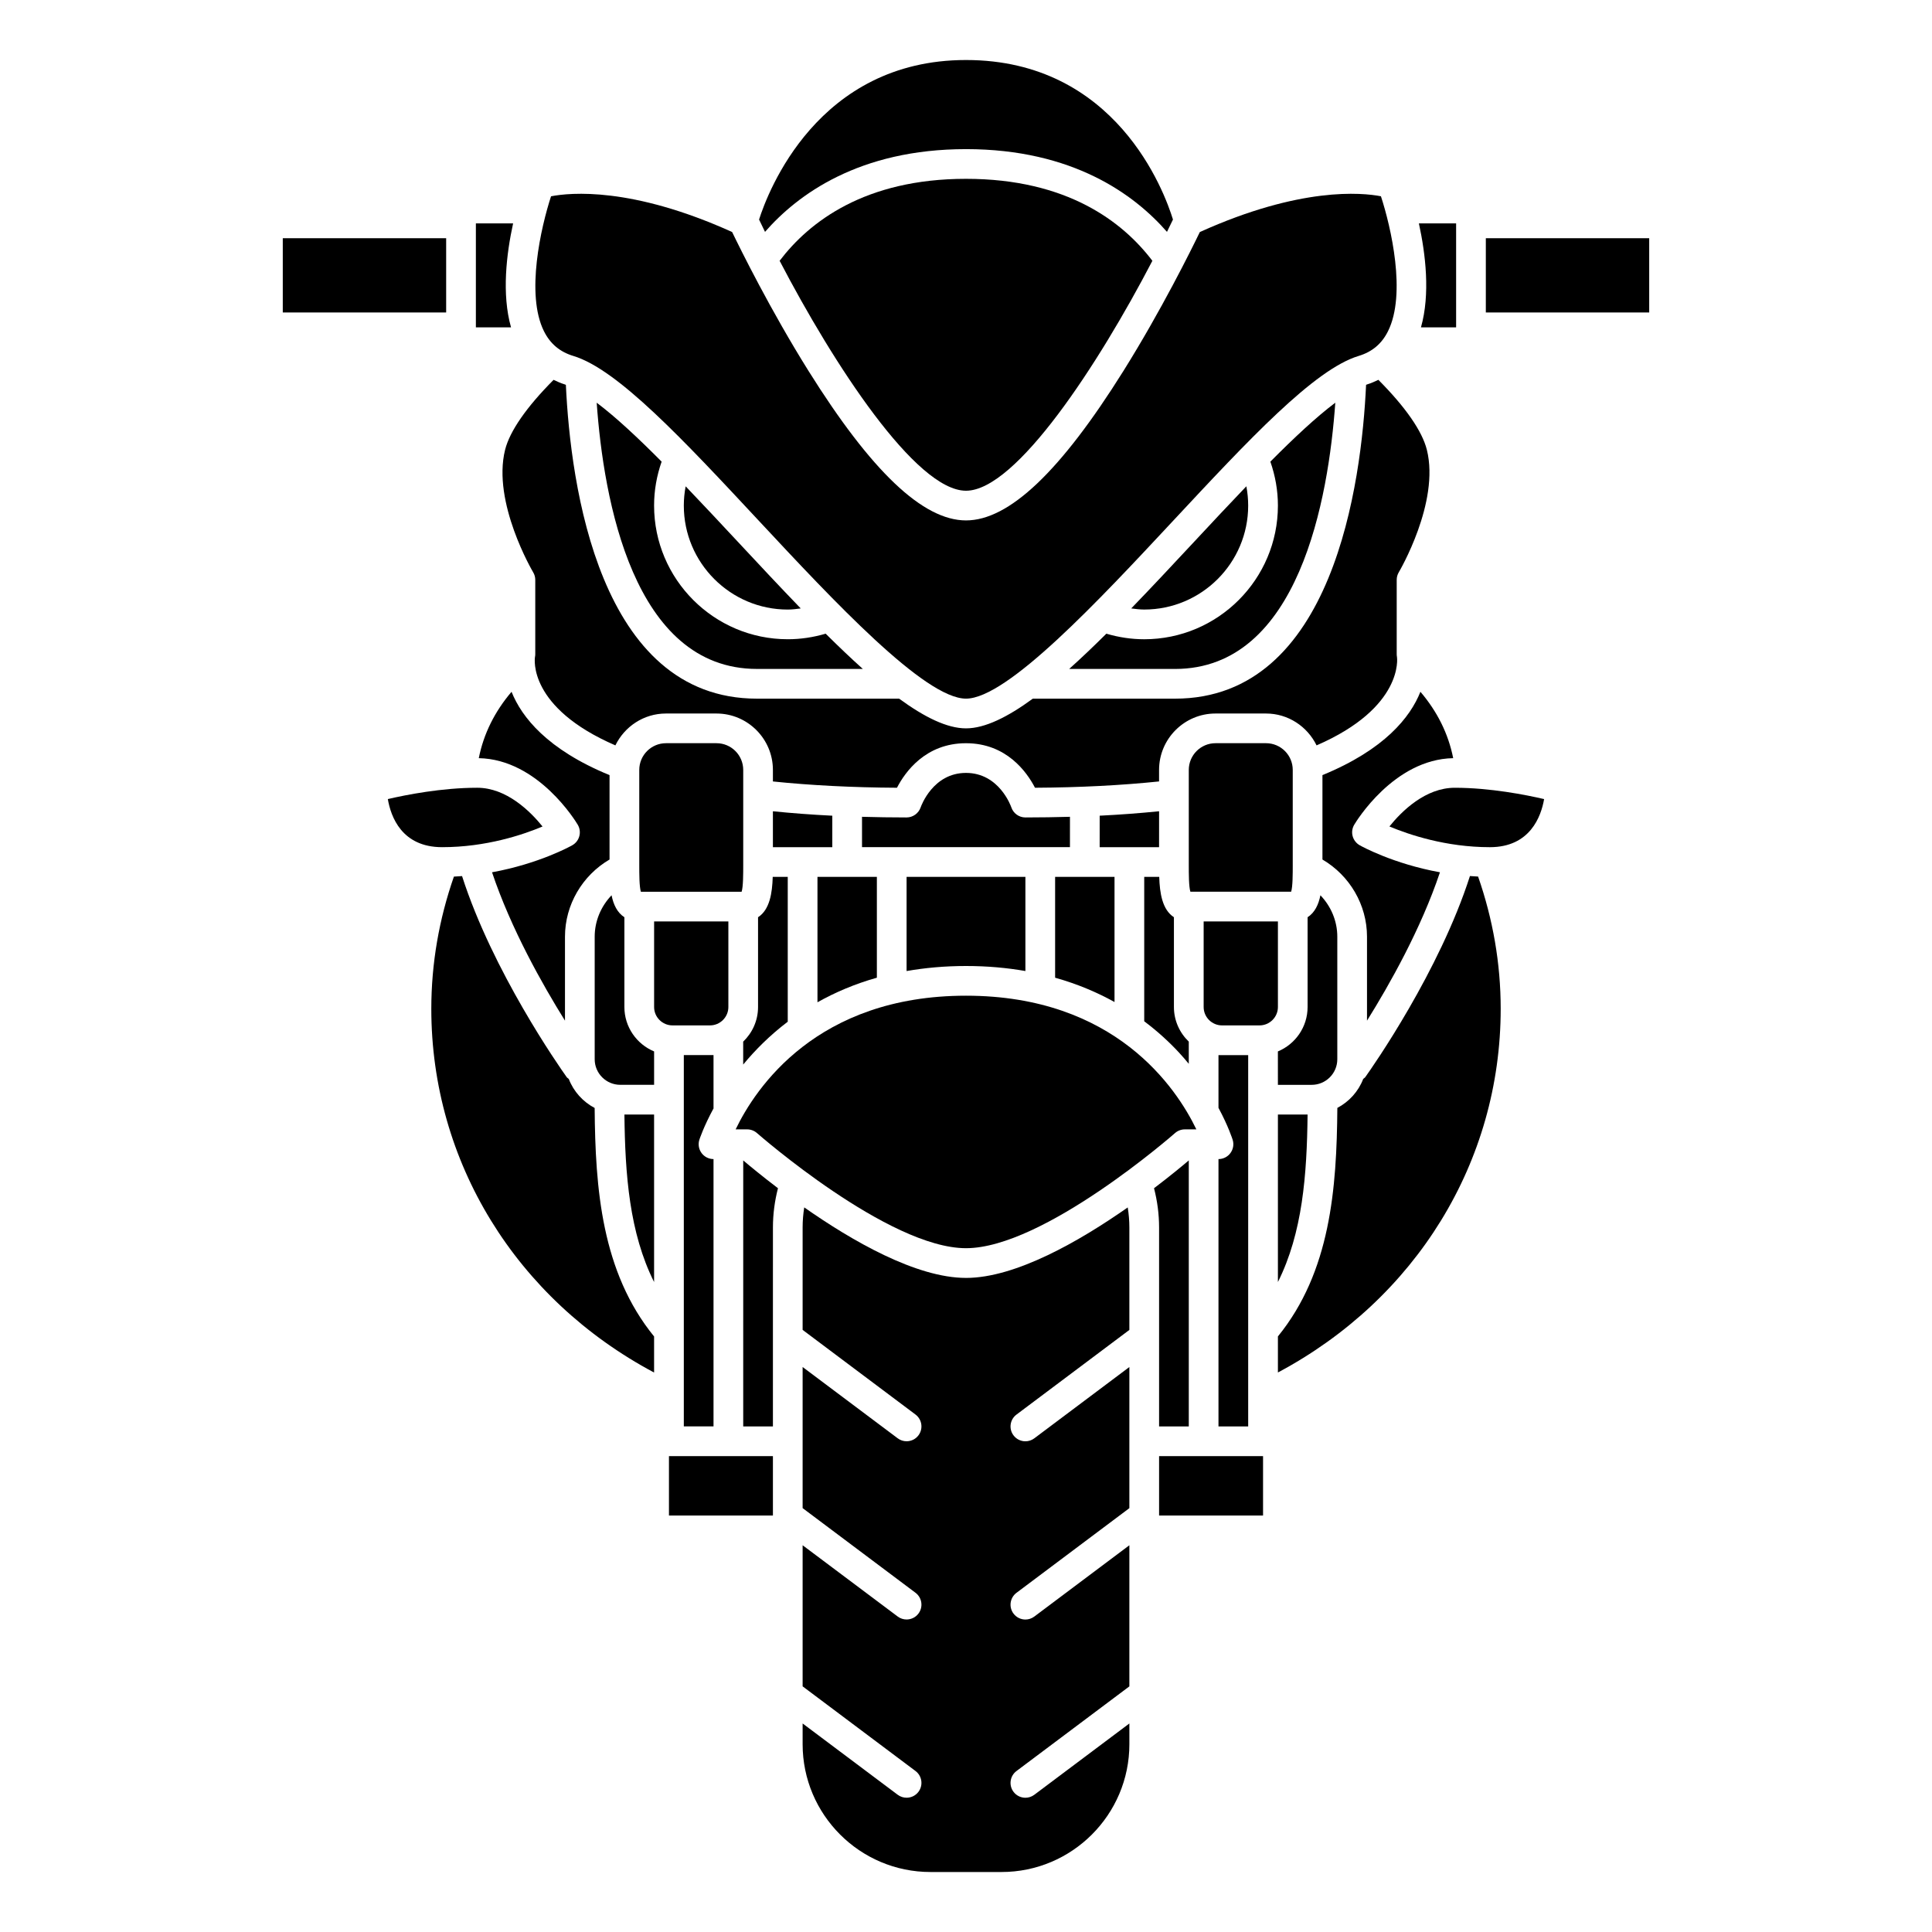 <?xml version="1.0" encoding="UTF-8"?>
<!-- Uploaded to: ICON Repo, www.iconrepo.com, Generator: ICON Repo Mixer Tools -->
<svg fill="#000000" width="800px" height="800px" version="1.1" viewBox="144 144 512 512" xmlns="http://www.w3.org/2000/svg">
 <g>
  <path d="m427.55 360.46c-3.844 0.105-7.766 0.172-11.809 0.172-1.695 0-3.195-1.082-3.734-2.691-0.117-0.348-3.254-9.113-12.008-9.113s-11.891 8.766-12.016 9.137c-0.551 1.586-2.055 2.668-3.731 2.668-4.047 0-7.961-0.066-11.809-0.172v8.047h55.105z"/>
  <path d="m344.89 387.08v23.793c0 3.606-1.52 6.852-3.938 9.172v6.074c3.148-3.812 7.039-7.738 11.809-11.352v-38.383h-3.981c-0.125 4.269-0.797 8.707-3.891 10.695z"/>
  <path d="m376.38 376.38h-15.742v33.234c4.613-2.594 9.828-4.844 15.742-6.512z"/>
  <path d="m486.59 373.24v-25.207c0-3.902-3.176-7.078-7.074-7.078h-13.395c-3.906 0-7.082 3.176-7.082 7.078v25.207c0 2.332 0 5.727 0.426 7.078h26.703c0.422-1.352 0.422-4.75 0.422-7.078z"/>
  <path d="m400 400c5.68 0 10.91 0.488 15.742 1.332v-24.949h-31.488v24.953c4.852-0.844 10.078-1.336 15.746-1.336z"/>
  <path d="m340.54 380.32c0.422-1.352 0.422-4.75 0.422-7.078v-25.207c0-3.902-3.176-7.078-7.074-7.078h-13.395c-3.906 0-7.082 3.176-7.082 7.078v25.207c0 2.332 0 5.723 0.426 7.078z"/>
  <path d="m344.61 444.28c0.348 0.305 34.836 30.504 55.391 30.504s55.043-30.199 55.387-30.504c0.715-0.633 1.645-0.984 2.602-0.984h3.059c-5.266-10.922-21.484-35.426-61.051-35.426s-55.781 24.492-61.047 35.426h3.059c0.957 0 1.887 0.352 2.602 0.984z"/>
  <path d="m459.04 425.92v-5.879c-2.418-2.32-3.938-5.566-3.938-9.172v-23.793c-3.094-1.988-3.766-6.422-3.894-10.695h-3.977v38.27c3.629 2.719 6.68 5.555 9.184 8.254 0.938 1.008 1.797 2.016 2.625 3.016z"/>
  <path d="m451.17 358.99c-5.004 0.504-10.23 0.906-15.742 1.176l-0.004 8.348h15.742z"/>
  <path d="m439.36 376.38h-15.742v26.723c5.965 1.672 11.188 3.914 15.742 6.445z"/>
  <path d="m364.57 360.17c-5.519-0.27-10.746-0.672-15.742-1.176v9.516h15.742z"/>
  <path d="m498.4 424.71v-32.484c0-4.152-1.68-8.059-4.477-10.969-0.492 2.481-1.5 4.602-3.398 5.82v23.793c0 5.301-3.254 9.848-7.871 11.77l0.004 8.852h8.965c3.738 0 6.777-3.039 6.777-6.781z"/>
  <path d="m482.66 483.75c6.531-13.035 7.684-28.391 7.863-44.391h-7.863z"/>
  <path d="m295.66 368c-0.457 0.262-8.832 4.902-21.266 7.164 5.012 14.953 13.359 29.746 19.332 39.32v-22.258c0-8.445 4.594-16.227 11.809-20.445v-22.367c-16.5-6.769-23.293-15.367-25.969-22.086-4.481 5.266-7.402 11.148-8.684 17.594 15.773 0.297 25.809 16.934 26.23 17.648 0.539 0.91 0.688 2 0.414 3.023-0.273 1.02-0.945 1.887-1.867 2.406z"/>
  <path d="m529.11 344.92c-1.277-6.445-4.203-12.332-8.684-17.594-2.672 6.719-9.465 15.312-25.965 22.086v22.371c7.211 4.219 11.809 12.008 11.809 20.445v22.258c5.977-9.578 14.324-24.367 19.332-39.32-12.434-2.258-20.809-6.902-21.266-7.164-0.922-0.52-1.594-1.391-1.871-2.41-0.277-1.023-0.125-2.109 0.414-3.023 0.426-0.715 10.457-17.352 26.23-17.648z"/>
  <path d="m520.57 230.75h9.316v-27.551h-9.867c1.762 8.043 3.055 18.727 0.551 27.551z"/>
  <path d="m320.48 333.09h13.395c8.246 0 14.953 6.707 14.953 14.949v3.055c9.906 1.023 20.902 1.602 32.879 1.668 2.168-4.199 7.586-11.801 18.289-11.801s16.117 7.602 18.289 11.801c11.957-0.07 22.949-0.645 32.879-1.672v-3.051c0-8.242 6.707-14.949 14.949-14.949h13.395c5.898 0 10.969 3.469 13.398 8.445 23.18-10.066 21.336-23.281 21.309-23.414-0.051-0.254-0.074-0.52-0.074-0.773v-19.68c0-0.711 0.191-1.41 0.559-2.023 0.109-0.184 10.914-18.5 7.43-32.449-1.238-4.961-5.691-11.344-12.848-18.535-0.949 0.441-1.898 0.891-2.949 1.203-0.098 0.027-0.207 0.086-0.309 0.117-1.199 25.855-8.625 83.172-50.645 83.172h-37.672c-6.691 4.894-12.703 7.871-17.715 7.871-5.016 0-11.023-2.977-17.715-7.871h-37.672c-41.879 0-49.414-56.773-50.645-83.168-0.098-0.031-0.207-0.09-0.309-0.117-1.051-0.32-2-0.762-2.949-1.203-7.156 7.188-11.605 13.574-12.848 18.535-3.488 13.949 7.32 32.262 7.43 32.449 0.371 0.609 0.566 1.305 0.566 2.019v19.68c0 0.254-0.023 0.52-0.078 0.77-0.082 0.508-1.848 13.391 21.309 23.418 2.426-4.977 7.496-8.445 13.398-8.445z"/>
  <path d="m474.78 277.98c0-1.73-0.168-3.438-0.484-5.109-4.527 4.723-9.168 9.699-13.773 14.637-5.688 6.098-11.293 12.105-16.734 17.73 1.145 0.145 2.281 0.297 3.441 0.297 15.191 0 27.551-12.363 27.551-27.555z"/>
  <path d="m427.34 321.28h28.047c32.898 0 40.695-45.336 42.48-70.559-5.004 3.758-10.898 9.266-17.207 15.621 1.301 3.738 2 7.637 2 11.641 0 19.535-15.895 35.426-35.426 35.426-3.43 0-6.793-0.516-10.039-1.477-3.379 3.356-6.672 6.504-9.855 9.348z"/>
  <path d="m352.77 305.54c1.156 0 2.293-0.156 3.434-0.301-5.441-5.625-11.043-11.629-16.727-17.723-4.606-4.938-9.246-9.91-13.77-14.633-0.316 1.672-0.488 3.371-0.488 5.102 0 15.191 12.359 27.555 27.551 27.555z"/>
  <path d="m302.13 250.72c1.809 25.559 9.66 70.555 42.484 70.555h28.047c-3.184-2.848-6.477-5.996-9.852-9.344-3.25 0.961-6.609 1.473-10.043 1.473-19.531 0-35.426-15.891-35.426-35.426 0-4.012 0.695-7.906 2-11.637-6.312-6.356-12.207-11.863-17.211-15.621z"/>
  <path d="m287.78 363.03c-3.309-4.094-9.586-10.266-17.312-10.266-9.406 0-18.914 1.887-23.688 3 0.785 4.637 3.68 12.746 14.383 12.746 11.676 0 21.438-3.297 26.617-5.481z"/>
  <path d="m321.28 529.89h27.551v15.742h-27.551z"/>
  <path d="m451.17 529.89h27.551v15.742h-27.551z"/>
  <path d="m451.17 522.02h7.871v-70.5c-1.789 1.523-5.012 4.184-9.211 7.371 0.871 3.387 1.34 6.871 1.34 10.406z"/>
  <path d="m400 482.66c-13.219 0-30.227-9.832-42.871-18.688-0.277 1.754-0.426 3.531-0.426 5.328v27.133l29.914 22.434c1.738 1.305 2.09 3.769 0.789 5.508-0.77 1.035-1.957 1.574-3.152 1.574-0.82 0-1.648-0.254-2.359-0.789l-25.191-18.887v37.391l29.914 22.434c1.738 1.305 2.09 3.769 0.789 5.508-0.77 1.035-1.957 1.574-3.152 1.574-0.82 0-1.648-0.254-2.359-0.789l-25.191-18.883v37.391l29.914 22.434c1.738 1.305 2.09 3.769 0.789 5.508-0.77 1.035-1.957 1.574-3.152 1.574-0.82 0-1.648-0.254-2.359-0.789l-25.191-18.887v5.488c0 18.68 15.195 33.875 33.879 33.875h18.836c18.68 0 33.879-15.191 33.879-33.875l-0.004-5.488-25.191 18.895c-0.707 0.531-1.539 0.789-2.359 0.789-1.195 0-2.379-0.543-3.152-1.574-1.309-1.734-0.953-4.203 0.789-5.508l29.914-22.434v-37.398l-25.191 18.895c-0.707 0.531-1.539 0.789-2.359 0.789-1.195 0-2.379-0.543-3.152-1.574-1.309-1.734-0.953-4.203 0.789-5.508l29.914-22.434v-37.402l-25.191 18.895c-0.707 0.531-1.539 0.789-2.359 0.789-1.195 0-2.379-0.543-3.152-1.574-1.309-1.734-0.953-4.203 0.789-5.508l29.914-22.434v-27.137c0-1.793-0.152-3.574-0.434-5.324-12.641 8.848-29.645 18.68-42.859 18.68z"/>
  <path d="m400 183.52c28.391 0 44.691 12.109 53.262 21.93 0.543-1.109 1.074-2.207 1.586-3.273-2.281-7.418-15.105-42.273-54.848-42.273-39.355 0-52.543 35.047-54.84 42.285 0.508 1.062 1.035 2.156 1.578 3.258 8.57-9.816 24.871-21.926 53.262-21.926z"/>
  <path d="m466.91 451.17v70.848h7.871v-98.402h-7.871v13.973c2.598 4.832 3.68 8.227 3.762 8.48 0.371 1.191 0.148 2.492-0.594 3.5-0.742 1.012-1.918 1.602-3.168 1.602z"/>
  <path d="m512.21 363.02c5.199 2.184 15 5.492 26.625 5.492 10.668 0 13.578-8.168 14.371-12.746-4.785-1.113-14.293-3-23.676-3-7.769 0-14.023 6.16-17.32 10.254z"/>
  <path d="m482.66 388.19h-19.68v22.68c0 2.684 2.188 4.871 4.871 4.871h9.93c2.688 0 4.879-2.188 4.879-4.871z"/>
  <path d="m537.76 207.13h43.297v19.68h-43.297z"/>
  <path d="m533.55 376.16c-8.117 25.277-25.691 50.422-27.738 53.289-0.145 0.203-0.371 0.301-0.543 0.469-1.277 3.328-3.734 6.039-6.859 7.691-0.164 21.391-1.836 43.453-15.75 60.559v9.555c36.559-19.461 59.039-55.832 59.039-96.391 0-12.008-2.062-23.77-5.988-35.035-0.73-0.027-1.441-0.082-2.16-0.137z"/>
  <path d="m340.96 522.02h7.871l0.004-52.719c0-3.539 0.465-7.023 1.336-10.41-4.195-3.188-7.414-5.848-9.207-7.367z"/>
  <path d="m218.94 207.13h43.297v19.68h-43.297z"/>
  <path d="m279.98 203.2h-9.867v27.551h9.316c-2.504-8.824-1.211-19.508 0.551-27.551z"/>
  <path d="m295.94 238.33c11.742 3.539 29.141 22.203 49.285 43.812 19.531 20.941 43.832 47.004 54.777 47.004 10.941 0 35.242-26.062 54.773-47.008 20.148-21.609 37.547-40.27 49.285-43.812 3.574-1.078 6.121-3.219 7.777-6.551 4.914-9.852 0.789-27.621-1.875-35.762-5.043-0.973-21.336-2.562-47.992 9.48-2.211 4.582-10.215 20.777-20.262 36.836-16.664 26.641-30.309 39.586-41.707 39.586s-25.043-12.945-41.715-39.586c-10.055-16.066-18.059-32.277-20.266-36.844-26.633-12.039-42.91-10.449-47.988-9.465-2.652 8.156-6.773 25.941-1.871 35.766 1.66 3.32 4.203 5.461 7.777 6.543z"/>
  <path d="m350.61 213.11c14.262 27.383 36.098 60.938 49.391 60.938 13.301 0 35.133-33.555 49.391-60.934-7.84-10.316-22.566-21.723-49.391-21.723-26.82 0-41.551 11.406-49.391 21.719z"/>
  <path d="m333.11 437.71c0-0.035-0.02-0.062-0.02-0.098v-14h-7.871v98.398h7.871v-70.844c-1.246 0-2.426-0.59-3.168-1.598-0.742-1.008-0.965-2.305-0.594-3.5 0.039-0.121 1.141-3.504 3.781-8.359z"/>
  <path d="m309.47 410.87v-23.793c-1.898-1.219-2.906-3.34-3.398-5.82-2.793 2.906-4.473 6.816-4.473 10.969v32.484c0 3.738 3.039 6.777 6.777 6.777h8.969v-8.848c-4.617-1.922-7.875-6.473-7.875-11.77z"/>
  <path d="m294.73 429.93c-0.172-0.168-0.398-0.266-0.543-0.469-2.043-2.871-19.621-28.012-27.738-53.289-0.715 0.051-1.43 0.105-2.16 0.137-3.926 11.266-5.988 23.023-5.988 35.035 0 40.559 22.484 76.93 59.039 96.391v-9.555c-13.914-17.102-15.586-39.164-15.75-60.555-3.125-1.66-5.582-4.367-6.859-7.695z"/>
  <path d="m332.15 415.74c2.684 0 4.875-2.188 4.875-4.871v-22.68h-19.68v22.68c0 2.684 2.188 4.871 4.871 4.871z"/>
  <path d="m317.34 483.75v-44.391h-7.863c0.18 16 1.332 31.355 7.863 44.391z"/>
 </g>
</svg>